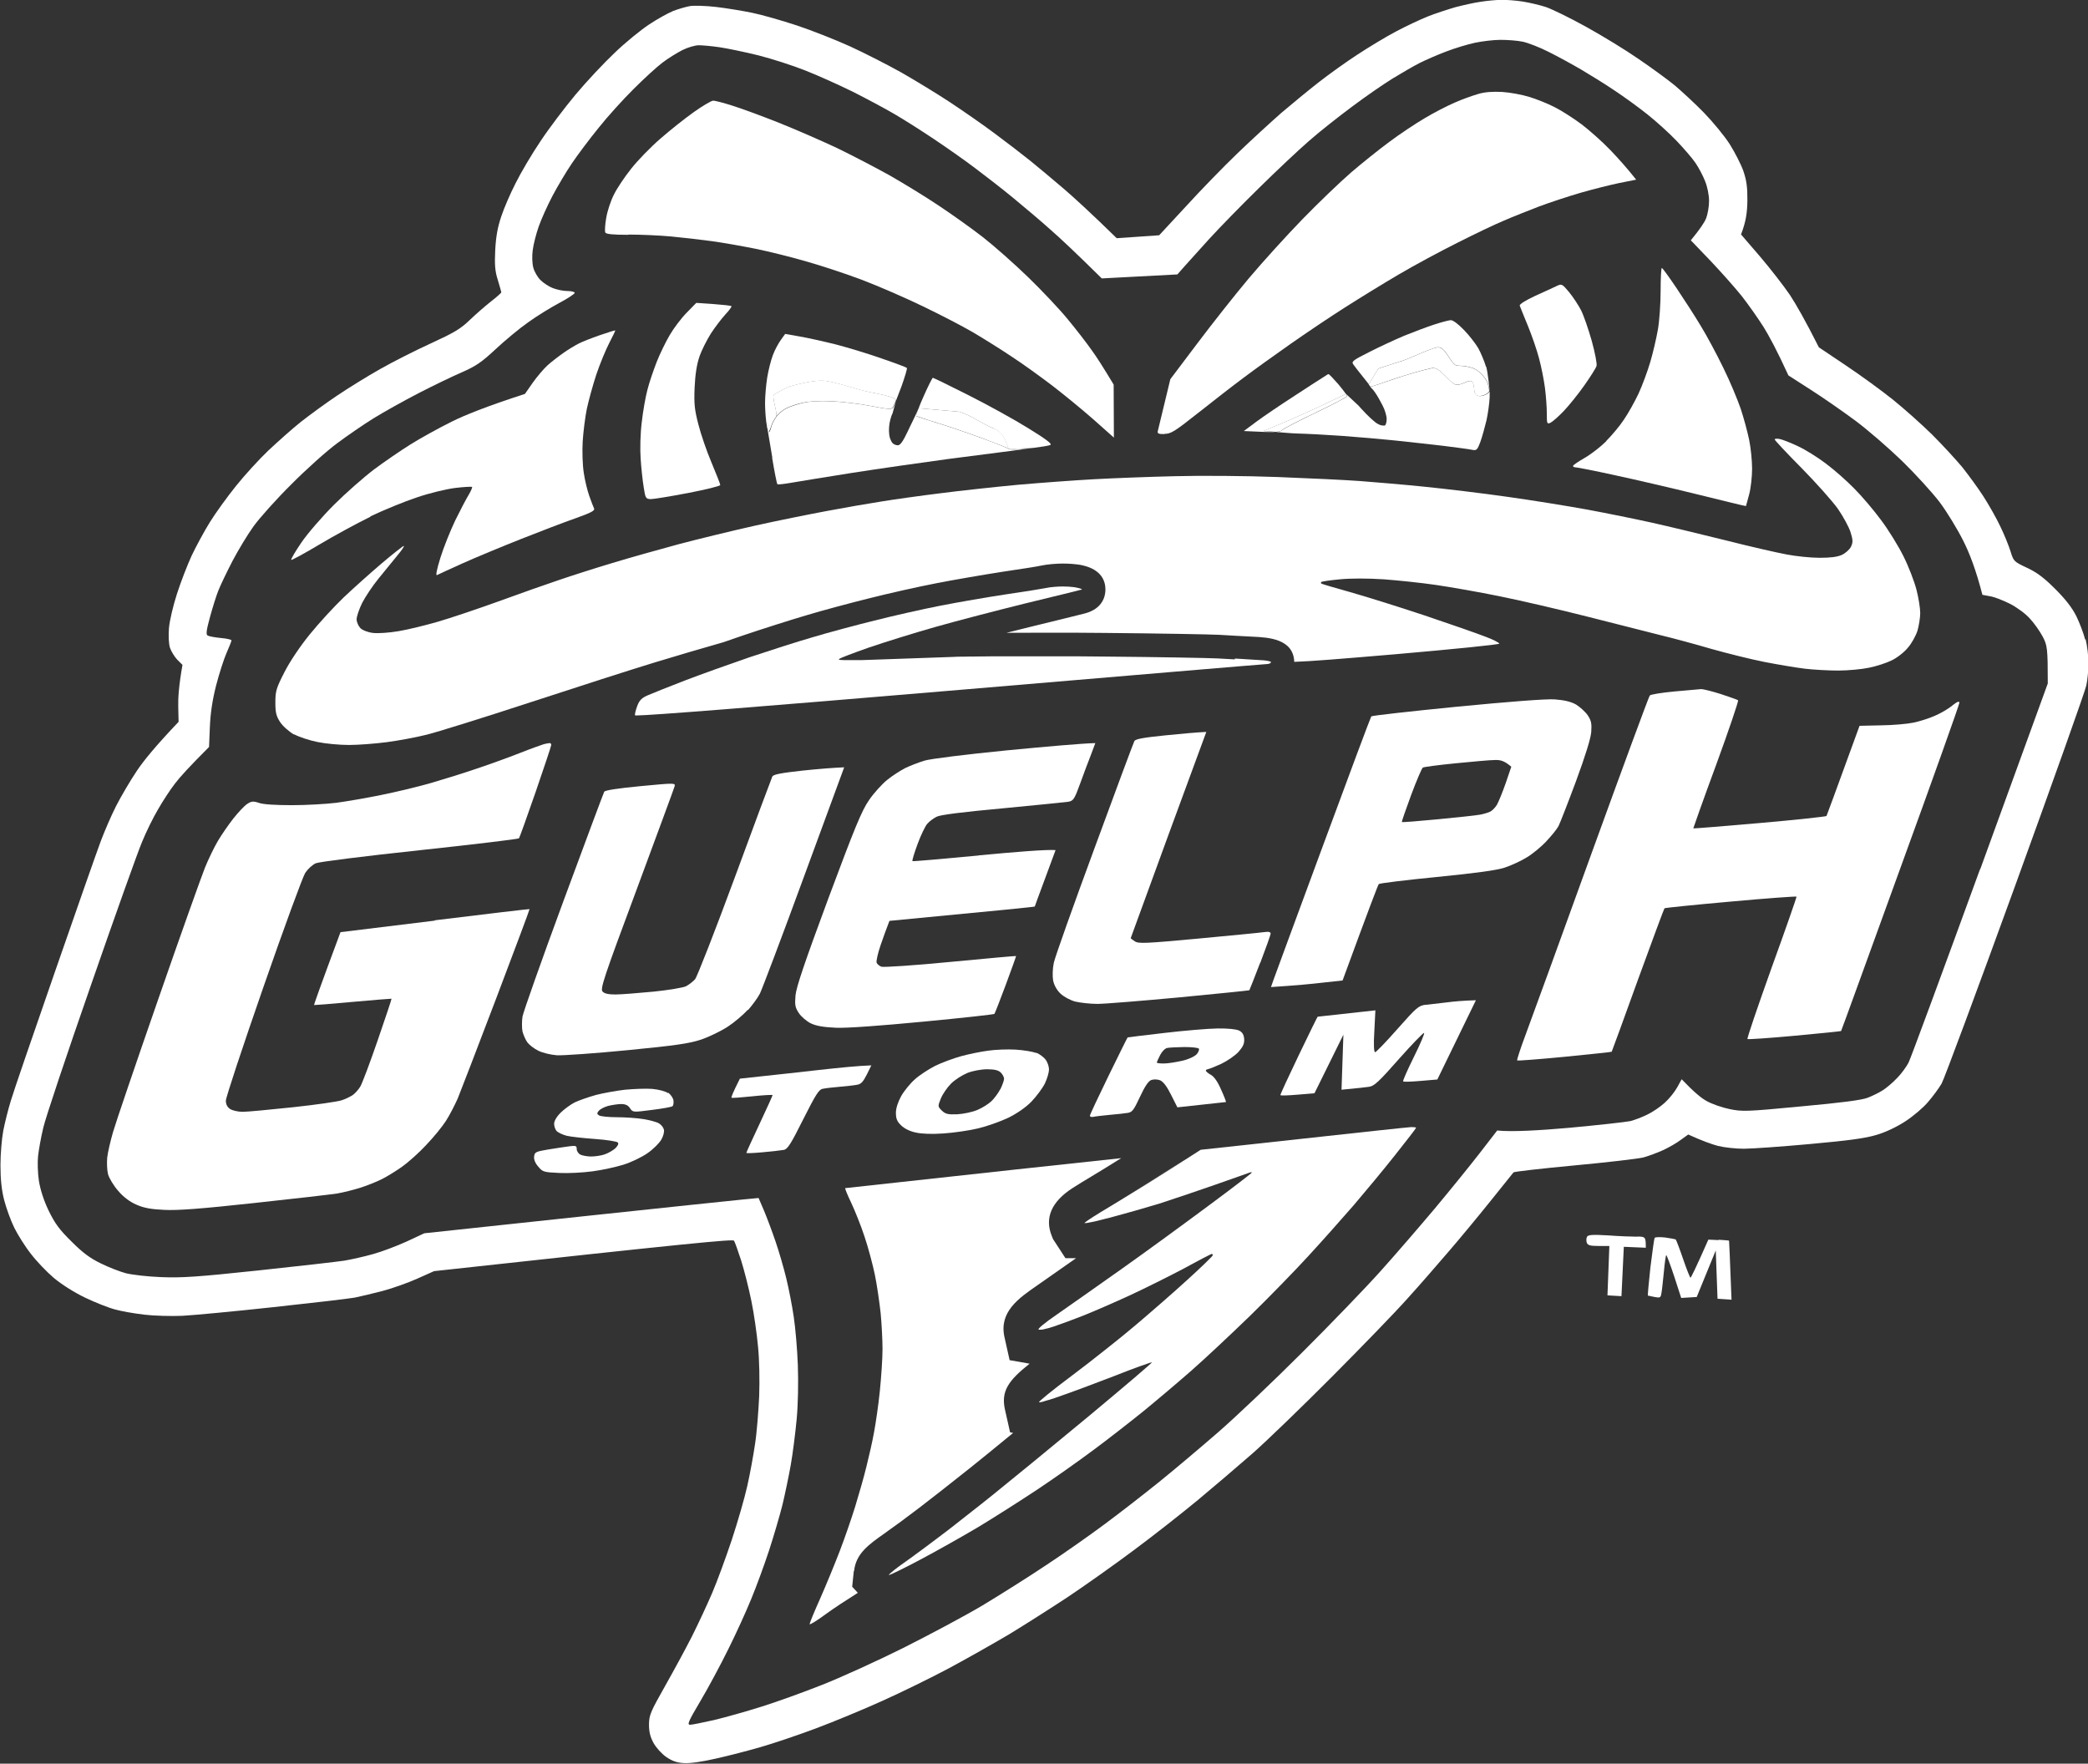 <?xml version="1.0" encoding="UTF-8"?>
<svg id="Layer_2" data-name="Layer 2" xmlns="http://www.w3.org/2000/svg" viewBox="0 0 177.59 150">
  <rect x="0" y="0" width="177.59" height="150" fill="#333333" stroke="none"/>
  <defs>
    <style>
      .cls-1 {
        fill: #fff;
        stroke-width: 0px;
      }
    </style>
  </defs>
  <path class="cls-1" d="M177.35,54.4c-.13-.52-.47-1.41-.74-1.97-.36-.72-.89-1.42-1.79-2.32-.96-.96-1.56-1.42-2.42-1.82-1.11-.52-1.14-.55-1.4-1.4-.15-.48-.54-1.45-.88-2.14-.33-.7-.98-1.84-1.43-2.54-.45-.7-1.26-1.8-1.78-2.46-.54-.65-1.69-1.9-2.56-2.77-.88-.87-2.39-2.21-3.34-2.98-.96-.77-2.77-2.09-4.03-2.93l-2.28-1.53c-1.18-2.34-1.94-3.65-2.46-4.45-.53-.78-1.68-2.26-2.56-3.29l-1.6-1.86c.43-1.12.52-1.86.54-2.86.01-1.16-.07-1.73-.34-2.53-.2-.57-.73-1.6-1.17-2.3-.45-.7-1.44-1.9-2.19-2.67-.75-.77-1.88-1.81-2.48-2.32-.61-.5-2.01-1.52-3.1-2.26-1.08-.75-3.08-1.97-4.44-2.72-1.35-.75-2.89-1.5-3.41-1.68-.52-.17-1.42-.38-1.99-.47-.57-.09-1.39-.15-1.82-.14-.43,0-1.23.08-1.74.16-.52.07-1.49.29-2.15.46-.65.19-1.73.54-2.38.8-.66.27-1.88.84-2.7,1.28-.82.43-2.29,1.32-3.25,1.95-.96.62-2.46,1.7-3.33,2.38-.87.68-2.29,1.85-3.16,2.59-.86.76-2.54,2.29-3.72,3.43-1.18,1.13-3.15,3.16-4.39,4.52l-2.27,2.45-3.61.25c-2.21-2.16-3.6-3.43-4.52-4.22-.92-.78-2.2-1.86-2.85-2.38-.66-.53-2.01-1.57-3.01-2.31-1-.75-2.72-1.94-3.81-2.66-1.09-.72-2.95-1.85-4.12-2.52-1.18-.66-3.14-1.66-4.36-2.22-1.23-.56-3.26-1.36-4.52-1.78-1.27-.42-2.98-.91-3.81-1.08-.83-.17-2.22-.4-3.09-.5-.87-.1-1.88-.13-2.22-.07-.34.06-.99.25-1.43.42-.43.18-1.36.69-2.06,1.16-.69.46-2.01,1.53-2.91,2.4-.91.86-2.4,2.45-3.32,3.55-.91,1.09-2.26,2.87-2.98,3.96-.73,1.08-1.68,2.69-2.11,3.56-.45.87-1,2.15-1.23,2.85-.31.92-.45,1.71-.51,2.86-.06,1.24-.02,1.78.22,2.53.16.52.29,1,.3,1.05,0,.05-.39.4-.87.77-.48.38-1.3,1.09-1.82,1.59-.8.77-1.34,1.08-3.34,2-1.31.6-3.23,1.57-4.28,2.17-1.05.59-2.7,1.61-3.65,2.25-.96.64-2.35,1.66-3.09,2.24-.74.59-1.97,1.69-2.76,2.43-.78.74-2.02,2.1-2.75,3.01-.74.92-1.74,2.3-2.23,3.09-.49.79-1.18,2.07-1.55,2.85-.36.78-.93,2.25-1.25,3.25-.33,1.02-.63,2.3-.68,2.92-.05.64-.02,1.35.09,1.67.1.3.38.75.61,1l.45.45c-.31,1.75-.38,2.84-.36,3.55l.03,1.29c-1.96,2.06-3,3.34-3.55,4.17-.56.83-1.35,2.18-1.77,3-.42.83-1,2.18-1.31,3.01-.31.83-2.06,5.81-3.89,11.09-1.83,5.27-3.52,10.18-3.74,10.93-.23.74-.52,1.9-.65,2.57-.13.68-.24,2-.24,2.93,0,1.18.09,2.09.31,2.96.18.7.57,1.77.87,2.38.3.6.93,1.61,1.41,2.21.46.61,1.34,1.53,1.94,2.04.67.56,1.72,1.23,2.68,1.69.88.42,2.02.87,2.54,1,.52.15,1.63.34,2.46.44.84.1,2.27.14,3.25.1.96-.05,4.46-.38,7.78-.74,3.31-.36,6.42-.72,6.9-.81.48-.1,1.55-.35,2.38-.57.83-.22,2.15-.69,2.93-1.04l1.43-.64c21.93-2.4,25.42-2.73,25.51-2.59.07.1.34.86.61,1.69.26.83.65,2.36.86,3.4.22,1.05.47,2.79.57,3.89.12,1.15.15,2.94.1,4.27-.06,1.26-.2,3.09-.35,4.04-.14.96-.43,2.56-.66,3.57-.22,1-.82,3.07-1.32,4.59-.51,1.52-1.25,3.55-1.67,4.52-.41.96-1.17,2.59-1.7,3.65-.53,1.05-1.57,2.96-2.31,4.27-1.23,2.18-1.35,2.45-1.36,3.25,0,.63.1,1.05.38,1.57.21.39.69.92,1.07,1.19.51.35.92.5,1.51.53.5.04,1.55-.11,2.72-.38,1.05-.23,2.77-.68,3.81-.98,1.05-.3,3.16-1.01,4.68-1.58,1.53-.57,4.11-1.64,5.72-2.37,1.62-.73,4.15-1.97,5.63-2.76,1.49-.8,3.77-2.09,5.09-2.87,1.3-.79,3.55-2.22,4.99-3.17,1.44-.96,3.98-2.76,5.64-4,1.66-1.23,4.11-3.16,5.44-4.26,1.32-1.1,3.4-2.87,4.61-3.93,1.2-1.05,4.25-4,6.78-6.54,2.53-2.54,5.43-5.53,6.44-6.67,1.02-1.12,2.57-2.91,3.47-3.96.9-1.04,2.5-2.97,3.55-4.28,1.05-1.3,1.95-2.43,2-2.49.05-.06,2.38-.33,5.17-.59,2.8-.26,5.44-.57,5.88-.68.43-.12,1.19-.4,1.67-.62.48-.22,1.16-.61,1.5-.87l.64-.46c1.23.56,2.01.83,2.53.97.52.13,1.51.24,2.19.24s3.21-.18,5.63-.4c3.32-.3,4.72-.49,5.67-.78.79-.23,1.72-.68,2.46-1.16.66-.43,1.52-1.16,1.92-1.64.4-.46.92-1.17,1.15-1.56.22-.39,3.04-7.98,6.27-16.87,3.23-8.9,5.95-16.54,6.04-17,.1-.46.18-1.31.18-1.9s-.11-1.5-.24-2.02ZM168.42,73.89c-3.18,8.72-5.91,16.13-6.09,16.48-.18.35-.61.95-.98,1.32-.36.38-.91.85-1.22,1.04-.31.2-.88.48-1.27.63-.49.2-2.27.43-5.68.74-4.7.45-5.01.45-6.11.22-.63-.13-1.5-.44-1.92-.68-.43-.23-1.07-.75-2.12-1.85l-.38.69c-.21.38-.68.97-1.06,1.31-.37.34-1.03.79-1.47,1-.44.22-1.1.47-1.46.56-.38.08-2.71.34-5.2.57-2.49.22-4.88.36-6.12.23l-1.5,1.94c-.83,1.07-2.54,3.18-3.82,4.71-1.28,1.52-3.34,3.91-4.59,5.3-1.24,1.39-4.27,4.53-6.73,6.98-2.45,2.45-5.65,5.48-7.09,6.73-1.45,1.26-3.7,3.16-5,4.21-1.3,1.05-3.4,2.68-4.67,3.62-1.26.94-3.51,2.52-5,3.5-1.48.99-3.91,2.52-5.39,3.41-1.48.88-4.52,2.5-6.75,3.62-2.23,1.11-5.33,2.52-6.91,3.14-1.57.62-3.89,1.46-5.15,1.85-1.27.4-3.08.91-4.01,1.13-.95.21-1.85.4-2.03.4-.28,0-.15-.29.88-2.03.66-1.11,1.72-3.09,2.36-4.39.65-1.3,1.53-3.23,1.96-4.29.43-1.04,1.11-2.89,1.51-4.11.4-1.22.91-2.97,1.14-3.88.22-.92.54-2.45.71-3.41.17-.96.39-2.71.5-3.88.12-1.28.15-3.12.1-4.59-.05-1.35-.21-3.21-.35-4.12-.13-.91-.42-2.38-.63-3.25-.21-.87-.62-2.29-.92-3.16-.3-.88-.74-2.05-.98-2.62-.24-.56-.45-1.04-.46-1.07,0-.02-6.41.64-28.43,3l-1.5.7c-.84.38-2.12.87-2.86,1.07-.74.21-1.85.46-2.45.56-.61.09-3.9.47-7.3.83-5.17.55-6.53.64-8.25.57-1.14-.04-2.5-.2-3.02-.33-.52-.14-1.48-.51-2.14-.84-.89-.43-1.52-.89-2.48-1.85-1.05-1.03-1.42-1.55-1.95-2.63-.42-.88-.7-1.75-.83-2.53-.1-.65-.13-1.62-.07-2.14.06-.52.25-1.59.44-2.38.17-.78,2-6.24,4.05-12.12,2.04-5.88,4-11.37,4.35-12.19.34-.84.95-2.08,1.36-2.77.4-.7,1.05-1.7,1.46-2.22.4-.53,1.22-1.43,2.88-3.09l.07-1.7c.05-1.18.21-2.26.53-3.53.26-1,.66-2.25.89-2.77.23-.52.42-1,.42-1.07,0-.06-.42-.16-.92-.2-.5-.05-1-.14-1.11-.21-.15-.08-.11-.44.19-1.53.21-.78.53-1.81.72-2.29.19-.48.74-1.62,1.21-2.53.48-.91,1.28-2.24,1.78-2.93.5-.7,1.94-2.31,3.21-3.57,1.26-1.27,3.01-2.84,3.89-3.49.87-.65,2.27-1.61,3.09-2.12.84-.52,2.54-1.47,3.81-2.13,1.26-.65,2.94-1.46,3.73-1.8,1.18-.52,1.66-.84,2.85-1.95.78-.73,2.03-1.77,2.77-2.29.75-.54,1.95-1.28,2.67-1.66.72-.38,1.3-.77,1.3-.85,0-.09-.28-.16-.64-.16s-.89-.12-1.23-.25c-.33-.13-.79-.43-1.04-.68-.24-.23-.52-.71-.61-1.05-.1-.37-.12-1-.05-1.5.06-.48.29-1.38.5-1.98.21-.61.74-1.79,1.17-2.61.44-.83,1.18-2.08,1.65-2.77.47-.7,1.48-2.05,2.26-3.01.76-.96,2.11-2.45,2.99-3.32.87-.87,1.98-1.89,2.46-2.25.47-.36,1.25-.84,1.7-1.07.46-.23,1.09-.41,1.39-.41s1.11.07,1.78.17c.68.1,2.16.41,3.3.69,1.13.29,2.92.86,3.97,1.28,1.05.41,2.87,1.23,4.05,1.81,1.17.59,2.78,1.45,3.56,1.91.79.46,2.29,1.41,3.33,2.11,1.05.7,2.62,1.8,3.49,2.46.87.65,2.34,1.79,3.25,2.54.91.75,2.35,1.96,3.17,2.7.84.73,2.15,1.96,4.38,4.16l6.43-.34.59-.67c.33-.36,1.28-1.42,2.11-2.34.84-.92,2.73-2.86,4.21-4.31,1.47-1.45,3.39-3.26,4.27-4.02.87-.77,2.52-2.07,3.65-2.91,1.14-.86,2.71-1.94,3.49-2.42.79-.48,1.82-1.08,2.3-1.32.48-.24,1.48-.68,2.22-.96.75-.29,1.85-.62,2.46-.75.61-.13,1.59-.25,2.18-.25.59,0,1.45.06,1.91.16.45.1,1.44.48,2.18.86.75.37,1.99,1.05,2.78,1.51.78.46,2.07,1.26,2.85,1.79.79.52,2.04,1.43,2.78,2.02.74.59,1.85,1.59,2.47,2.24.61.64,1.34,1.48,1.61,1.88.27.39.64,1.09.82,1.55.2.49.34,1.18.34,1.7,0,.48-.12,1.14-.25,1.47-.13.33-.49.88-1.3,1.87l1.67,1.74c.91.96,2.11,2.31,2.66,3,.55.7,1.38,1.88,1.85,2.62.46.74,1.13,1.97,2.12,4.13l1.9,1.22c1.05.67,2.76,1.86,3.81,2.64,1.05.78,2.82,2.32,3.95,3.41,1.12,1.09,2.55,2.66,3.18,3.48.63.83,1.54,2.33,2.04,3.33.51,1.01,1.07,2.44,1.62,4.58l.64.12c.35.05,1.09.34,1.66.62.58.29,1.34.84,1.71,1.25.38.4.87,1.1,1.11,1.55.4.75.44,1,.44,4l-5.76,15.84Z"/>
  <path class="cls-1" d="M53.44,19.95c1.03,0,2.65.07,3.62.16.96.09,2.53.27,3.48.4.96.13,2.64.43,3.73.65,1.09.22,3.06.71,4.36,1.09,1.3.37,3.45,1.08,4.76,1.58,1.31.5,3.59,1.49,5.08,2.21,1.48.71,3.41,1.71,4.28,2.22.88.52,2.34,1.43,3.25,2.04.93.6,2.49,1.73,3.49,2.49,1,.77,2.59,2.07,3.54,2.91l1.71,1.52-.02-4.51c-.89-1.48-1.46-2.37-1.87-2.93-.39-.56-1.3-1.74-2.02-2.61-.71-.87-2.26-2.51-3.43-3.64-1.17-1.13-2.88-2.64-3.79-3.35-.91-.71-2.59-1.91-3.72-2.66-1.14-.77-3.03-1.92-4.2-2.59-1.18-.66-3.22-1.72-4.52-2.35-1.32-.62-3.57-1.6-5-2.17-1.44-.57-3.21-1.22-3.93-1.44-.72-.23-1.43-.41-1.58-.41s-.9.44-1.66.98c-.76.54-2.03,1.55-2.84,2.26-.81.7-1.92,1.84-2.47,2.54-.56.7-1.23,1.7-1.48,2.22-.27.53-.56,1.41-.65,1.98-.1.56-.13,1.11-.08,1.23.06.14.62.2,1.95.2Z"/>
  <path class="cls-1" d="M99.03,36.9c.57,0,.86-.19,2.9-1.8,1.24-.98,2.97-2.33,3.85-2.98.87-.66,2.66-1.94,3.97-2.86,1.3-.91,3.39-2.32,4.64-3.11,1.25-.8,3.32-2.07,4.6-2.82,1.29-.76,3.52-1.96,4.96-2.68,1.44-.73,3.22-1.58,3.97-1.89.73-.32,2.1-.86,3.01-1.21.91-.34,2.49-.86,3.49-1.15,1-.29,2.48-.66,3.28-.83l1.46-.29c-.77-.98-1.54-1.83-2.2-2.52-.66-.69-1.77-1.68-2.46-2.2-.7-.52-1.73-1.18-2.3-1.46-.57-.29-1.53-.68-2.14-.86-.61-.19-1.64-.38-2.3-.42-.8-.04-1.48,0-2.06.18-.48.14-1.38.46-1.98.73-.61.26-1.76.85-2.54,1.32-.79.46-2.15,1.37-3.02,2.02-.88.65-2.34,1.82-3.26,2.61-.91.79-2.77,2.57-4.12,3.96-1.35,1.39-3.41,3.66-4.58,5.05-1.17,1.39-3.14,3.89-4.39,5.55l-2.27,3.01c-.77,3.19-1.02,4.24-1.06,4.39-.06.23.03.28.56.28Z"/>
  <path class="cls-1" d="M136.61,37.53c-.48.48-1.31,1.12-1.84,1.42-.54.31-.98.61-.98.68s.1.12.23.12,1.62.29,3.3.66c1.68.36,4.87,1.1,7.1,1.65,2.22.55,4.06,1,4.08.98,0-.02.13-.46.27-.99.14-.52.25-1.5.25-2.18s-.11-1.79-.25-2.46c-.14-.68-.46-1.87-.72-2.65-.27-.78-.92-2.36-1.48-3.48-.55-1.14-1.41-2.74-1.92-3.57-.5-.84-1.43-2.27-2.06-3.21-.63-.94-1.19-1.71-1.25-1.71-.05,0-.1.87-.1,1.94s-.1,2.55-.23,3.29c-.13.75-.42,1.99-.65,2.77-.23.78-.68,2-1,2.69-.33.7-.89,1.7-1.25,2.22-.34.52-1.03,1.34-1.51,1.82Z"/>
  <path class="cls-1" d="M59.49,30.32c.18-.52.62-1.39.97-1.95.35-.54.91-1.27,1.23-1.62.33-.35.56-.67.52-.71-.04-.05-.74-.12-1.53-.18l-1.46-.1-.83.85c-.46.47-1.1,1.32-1.43,1.89-.33.56-.84,1.6-1.11,2.29-.27.7-.64,1.77-.79,2.38-.16.6-.38,1.85-.48,2.77-.12.96-.15,2.26-.09,3.09.05.78.17,1.88.26,2.42.14.93.18.98.6,1,.24,0,1.66-.23,3.17-.52,1.5-.29,2.74-.59,2.74-.68s-.34-.94-.74-1.9c-.41-.96-.91-2.42-1.12-3.25-.33-1.27-.38-1.76-.32-3.16.05-1.11.19-1.98.41-2.61Z"/>
  <path class="cls-1" d="M135.79,31.12c.05-.18-.13-1.12-.4-2.1-.28-.99-.68-2.16-.91-2.62-.23-.45-.7-1.16-1.03-1.56-.58-.69-.62-.72-1.04-.52-.25.12-1.07.5-1.83.84-.85.4-1.37.72-1.32.84.03.11.35.87.69,1.71.34.83.77,2.07.95,2.77.19.7.41,1.81.5,2.49.09.68.16,1.66.16,2.18,0,.9.02.94.32.8.18-.09.68-.53,1.12-.99.43-.45,1.23-1.44,1.75-2.18.52-.74,1-1.49,1.04-1.66Z"/>
  <path class="cls-1" d="M126.39,31.2c-.14-.48-.44-1.19-.66-1.59-.23-.39-.77-1.09-1.22-1.55-.47-.49-.93-.84-1.12-.83-.18.01-.82.18-1.43.38-.61.2-1.75.63-2.54.95-.78.33-2.12.95-2.96,1.38-1.39.7-1.53.81-1.36,1.05.11.16.48.64.83,1.07.2.25.37.47.49.62,0,0,0,0,0,0l.81-1.33c.24-.1,1.4-.45,2.14-.7.74-.26,2.12-.95,2.86-1.11.75-.16,1.16,1.54,1.73,1.55.69.02,1.22.13,1.58.34.29.17.68.56.86.87.17.29.25.57.28.96,0,0,.01-.02.01-.03,0-.17-.15-1.56-.28-2.04Z"/>
  <path class="cls-1" d="M31.5,43.92c1.13-.54,2.91-1.27,3.97-1.62,1.05-.36,2.51-.71,3.25-.8.73-.09,1.39-.12,1.43-.09.04.04-.09.34-.29.68-.2.32-.71,1.3-1.14,2.17-.42.88-.99,2.3-1.26,3.17-.31,1-.42,1.55-.29,1.48.11-.06,1.09-.51,2.18-1,1.09-.49,3.31-1.41,4.92-2.05,1.62-.64,3.7-1.44,4.65-1.77,1.35-.48,1.69-.66,1.61-.84-.06-.13-.25-.61-.41-1.07-.16-.45-.38-1.34-.47-1.98-.1-.63-.14-1.81-.09-2.65.05-.82.21-2.08.35-2.77.15-.7.51-2.02.81-2.93.31-.92.81-2.12,1.11-2.7.3-.57.52-1.04.5-1.05-.04-.01-.62.17-1.32.41-.69.24-1.51.56-1.81.72-.31.16-.88.5-1.27.78-.39.27-1,.74-1.34,1.04-.34.31-.91.98-1.28,1.5l-.66.95c-3.3,1.07-5.15,1.82-6.25,2.37-1.09.54-2.66,1.41-3.49,1.93-.83.52-2.22,1.47-3.09,2.12-.87.66-2.41,2.01-3.41,3.01-1,1-2.26,2.45-2.78,3.22-.52.76-.91,1.43-.86,1.47.03.04,1.11-.54,2.38-1.3,1.27-.76,3.23-1.82,4.37-2.38Z"/>
  <path class="cls-1" d="M65.57,36.31c.06-.24.26-.63.44-.87.18-.24-.43-1.76-.15-1.9.28-.15,1.04-.61,1.48-.72.45-.11,1.73-.47,2.64-.44.88.03,2.81.73,3.84.94,1.73.34,2.44.51,2.37.8.13-.33.3-.77.47-1.22.3-.84.52-1.56.47-1.61-.04-.05-1-.41-2.14-.8-1.13-.4-2.88-.93-3.88-1.19-1-.25-2.39-.56-3.08-.68l-1.25-.22-.36.5c-.2.28-.52.85-.68,1.29-.17.44-.39,1.31-.49,1.94-.1.63-.18,1.6-.18,2.14,0,.48.04,1.15.1,1.58.05.02.34.72.4.48Z"/>
  <path class="cls-1" d="M125.49,33.52c-.18-.29-.05-.94-.33-1.09-.28-.14-.75.31-1.27.3-.52-.02-1.38-1.55-2.08-1.42-.69.14-2.16.55-3.25.93-1.09.38-1.98.67-1.99.66,0,0-.06-.08-.15-.2.07.1.14.21.22.31.09.07.21.21.32.38.17.24.45.73.64,1.11.19.36.34.88.34,1.14s-.07.51-.16.55c-.03.01-.09.01-.15,0-.11,0-.24-.03-.37-.1-.01,0-.04-.03-.05-.03,0,0-.02,0-.03-.01-.24-.12-.86-.69-1.39-1.28-.09-.1-.16-.18-.24-.27l-1.06-.99h0c.06.09.11.17.1.19,0,.06-1.19.69-2.66,1.39-1.46.7-2.75,1.37-2.89,1.5-.09.08-.21.13-.54.15.63.05,1.41.12,1.85.13.81.02,2.51.11,3.77.2,1.27.09,3.34.27,4.6.4,1.27.13,3.16.35,4.21.47,1.05.13,2.09.27,2.3.32.35.07.43,0,.68-.68.15-.42.38-1.25.52-1.83.13-.59.25-1.48.27-1.98,0-.19,0-.35,0-.5-.06.26-.94.64-1.18.25Z"/>
  <path class="cls-1" d="M125.53,31.44c-.37-.21-.89-.32-1.58-.34-.57-.02-.98-1.71-1.73-1.55-.74.16-2.12.85-2.86,1.11-.75.25-1.9.6-2.14.7l-.81,1.33s0,0,0,0c.09.11.15.2.15.2,0,.02.9-.27,1.99-.66,1.09-.37,2.56-.79,3.25-.93.7-.13,1.56,1.4,2.08,1.42.52.02.99-.44,1.27-.3.28.15.16.8.33,1.09.24.39,1.12.01,1.18-.25-.03-.38-.11-.67-.28-.96-.18-.31-.57-.7-.86-.87Z"/>
  <path class="cls-1" d="M114.47,33.5c-.13-.19-.36-.48-.64-.82-.42-.48-.79-.87-.84-.86-.04,0-.22.11-.39.23-.18.11-1.29.82-2.46,1.59-1.18.76-2.64,1.75-3.25,2.2l-1.1.82c1.52.08,2.28.1,2.7.08-.53-.05-.97-.08-1-.08-.11,0,2.37-.9,6.98-3.15Z"/>
  <path class="cls-1" d="M84.5,36.44c1,.36,1.19,1.65,1.28,1.72.1.09,2.46-.13,2.14-.07.71-.09,1.32-.19,1.42-.25.17-.08-.4-.51-1.9-1.43-1.17-.73-3.46-1.99-5.07-2.8-1.62-.82-2.98-1.48-3.03-1.48-.04,0-.41.72-.79,1.59-.17.37-.31.72-.42,1l3.46.3c1.15.36,1.91,1.03,2.92,1.41Z"/>
  <path class="cls-1" d="M111.92,35.08c1.47-.7,2.66-1.32,2.66-1.39,0-.02-.04-.1-.1-.19-4.61,2.25-7.1,3.15-6.98,3.15.03,0,.47.04,1,.08.33-.02.46-.07.54-.15.13-.13,1.43-.81,2.89-1.5Z"/>
  <path class="cls-1" d="M65.67,38.92c.2,1.2.4,2.22.45,2.26.04.05.59-.02,1.23-.13.62-.11,2.92-.48,5.11-.83,2.18-.34,5.86-.87,8.17-1.18,2.32-.3,7-.9,7.3-.95,0,0,0,0,0,0-.13.02-.26.03-.4.05-.97.12-1.64.12-1.74.04-.09-.08-1.13-.5-2.3-.92-1.18-.44-2.9-1.02-3.82-1.3-.91-.28-1.7-.54-1.74-.57-.03-.02.05-.27.2-.64h0c-.29.62-.53,1.13-.74,1.55l-.2.42c-.36.77-.62,1.15-.81,1.15-.16.01-.38-.08-.48-.2-.05-.05-.1-.15-.15-.27,0,0,0,0,0-.01-.06-.11-.1-.26-.12-.43,0-.01,0-.03,0-.04-.05-.31-.01-.87.1-1.25.07-.25.12-.4.18-.5.13-.49.27-.96.3-1.05,0,0,0,0,0,0-.11.28-.2.48-.24.53-.14.18-.42.17-1.91-.12-.96-.19-2.46-.36-3.33-.4-.99-.05-1.91,0-2.46.14-.48.11-1.1.32-1.39.47-.29.14-.67.46-.84.7-.18.24-.38.63-.44.87-.06.24-.14.44-.19.44-.04,0-.13-.34-.2-.76,0-.04-.01-.11-.02-.16,0,0,0,0,0,0-.04,0,.31,1.9.5,3.1Z"/>
  <path class="cls-1" d="M65.38,36.74s.12-.2.19-.44c-.06.24-.35-.46-.4-.48,0,.05.01.12.02.16.06.42.15.76.2.76Z"/>
  <path class="cls-1" d="M73.82,33.31c-1.03-.22-2.96-.91-3.84-.94-.91-.03-2.19.33-2.64.44-.44.11-1.2.57-1.48.72-.29.14.32,1.66.15,1.9.18-.24.56-.56.84-.7.28-.15.91-.37,1.39-.47.55-.13,1.47-.19,2.46-.14.87.04,2.37.21,3.33.4,1.48.29,1.77.3,1.91.12.04-.05.13-.25.24-.53.08-.28-.64-.46-2.37-.8Z"/>
  <path class="cls-1" d="M77.93,35.38s.82.29,1.74.57c.92.28,2.63.86,3.82,1.3,1.17.43,2.21.84,2.3.92.1.09.77.08,1.74-.04.13-.02.27-.03.4-.05.32-.05-2.04.16-2.14.07-.09-.07-.27-1.36-1.28-1.72-1-.38-1.77-1.05-2.92-1.41l-3.46-.3c-.15.37-.23.63-.2.64Z"/>
  <path class="cls-1" d="M25.01,62.45c.43.23,1.33.53,2.01.66.67.14,1.88.25,2.66.25s2.23-.11,3.22-.24c.98-.13,2.5-.41,3.37-.63.87-.21,4.84-1.45,8.81-2.75,3.97-1.3,8.76-2.84,10.64-3.41,1.64-.5,4.08-1.22,5.81-1.71.56-.2,1.1-.38,1.56-.54,1.71-.58,4.17-1.36,5.46-1.74,1.42-.43,3.83-1.07,5.32-1.44,1.61-.41,4.18-.99,5.74-1.29,1.52-.3,4.05-.73,5.65-.98,1.63-.24,3.03-.46,3.26-.52.55-.12,1.36-.18,1.87-.18.39,0,1.19.03,1.72.16,1.57.37,1.91,1.32,1.91,2.05,0,.48-.17,1.63-1.78,2.04-.49.13-3.07.76-4.63,1.14-.61.15-1.3.32-2,.5,1.09,0,2.29-.01,3.56-.01,1.59,0,3.22,0,4.73.02,4.63.04,9.02.12,9.79.16.69.04,1.98.12,2.87.16,1.3.06,3.45.17,3.52,2.14,1.47-.05,3.68-.23,8.63-.65,4.84-.42,8.8-.82,8.81-.9,0-.07-.52-.35-1.18-.59-.66-.26-2.98-1.07-5.15-1.8-2.19-.73-5.04-1.62-6.35-1.99-1.32-.37-2.42-.69-2.46-.73-.04-.03-.04-.09,0-.13.04-.05.75-.15,1.58-.23.94-.09,2.35-.09,3.74,0,1.21.09,3.21.3,4.44.48,1.22.18,3.65.6,5.4.96,1.75.35,5.14,1.14,7.54,1.75,2.4.61,5.19,1.32,6.19,1.57,1,.24,2.93.76,4.29,1.16,1.35.38,3.39.89,4.52,1.11,1.13.22,2.67.48,3.41.57.74.09,2.03.16,2.85.16s2.01-.11,2.62-.24c.61-.12,1.47-.4,1.9-.61.44-.2,1.07-.68,1.39-1.07.34-.38.7-1.04.84-1.48.12-.43.23-1.11.23-1.5s-.14-1.28-.32-1.98c-.18-.69-.67-1.98-1.11-2.85-.43-.87-1.29-2.26-1.91-3.08-.62-.84-1.64-2.04-2.27-2.67-.62-.64-1.71-1.6-2.41-2.12-.69-.53-1.77-1.2-2.38-1.48-.61-.29-1.3-.56-1.54-.61-.24-.05-.44-.03-.44.03,0,.07,1.02,1.16,2.27,2.42,1.25,1.27,2.65,2.84,3.11,3.49.45.65.93,1.54,1.07,1.97.21.68.22.86.04,1.25-.12.24-.47.55-.77.69-.38.18-.99.25-1.9.25-.75,0-2-.13-2.78-.28-.78-.14-3.14-.68-5.23-1.21-2.1-.52-4.91-1.2-6.27-1.5-1.35-.3-3.81-.8-5.48-1.11-1.65-.3-4.73-.8-6.82-1.09-2.1-.3-5.28-.68-7.07-.86-1.78-.18-4.26-.39-5.47-.48-1.23-.09-4.36-.24-6.99-.34-2.62-.1-6.55-.13-8.73-.07-2.19.05-5.29.17-6.91.26-1.62.09-4.5.3-6.43.47-1.92.18-4.89.5-6.59.72-1.7.21-3.99.53-5.08.71-1.09.17-3.16.53-4.59.8-1.44.27-4.2.82-6.12,1.25-1.92.43-4.84,1.14-6.5,1.58-1.67.45-4.2,1.16-5.64,1.6-1.44.43-3.47,1.08-4.52,1.44-1.05.35-3.37,1.17-5.15,1.82-1.8.65-4.12,1.43-5.16,1.73-1.04.3-2.54.67-3.33.8-.82.14-1.74.2-2.18.15-.43-.05-.89-.23-1.07-.41-.17-.18-.32-.52-.32-.75s.21-.86.47-1.39c.27-.52.89-1.46,1.4-2.08.51-.62,1.22-1.49,1.59-1.95.38-.45.62-.81.55-.82-.06,0-.9.66-1.86,1.47-.96.82-2.42,2.12-3.24,2.9-.82.78-2.12,2.2-2.9,3.16-.83,1.02-1.72,2.35-2.16,3.23-.68,1.33-.76,1.59-.76,2.54,0,.88.07,1.17.41,1.69.23.35.76.81,1.19,1.06Z"/>
  <path class="cls-1" d="M105.02,56.08c-.56-.03-1.09-.06-1.46-.08-.7-.04-5.05-.12-9.69-.16-.73,0-1.48-.01-2.25-.02-.05,0-.1,0-.14,0-.76,0-1.52,0-2.28,0-.07,0-.13,0-.2,0-.3,0-.59,0-.89,0-.11,0-.22,0-.33,0-.31,0-.61,0-.91,0-.06,0-.12,0-.17,0-.35,0-.69,0-1.03,0-.09,0-.18,0-.27,0-.25,0-.49,0-.73,0-.1,0-.19,0-.28,0-.27,0-.54,0-.79.01-.04,0-.09,0-.13,0-.28,0-.55,0-.81.01-.08,0-.15,0-.22,0-.18,0-.36,0-.53.01-.07,0-.14,0-.21,0-.22,0-.43.01-.61.02-2.4.08-5.62.2-7.14.25-.21,0-.41.01-.6.02-.06,0-.11,0-.16,0-.12,0-.24,0-.35,0-.06,0-.12,0-.17,0-.1,0-.2,0-.29,0-.04,0-.09,0-.12,0-.02,0-.04,0-.06,0-.04,0-.06,0-.1,0-.09,0-.18,0-.25,0-.04,0-.08,0-.12,0-.06,0-.12,0-.16-.01-.03,0-.06,0-.08,0-.04,0-.07-.01-.09-.02-.01,0-.03,0-.03-.01-.02-.01-.03-.02-.02-.04.08-.09,1.23-.52,2.53-.98,1.32-.45,3.88-1.25,5.72-1.77,1.83-.52,5.23-1.4,7.53-1.97.29-.07.58-.14.86-.21,1.95-.47,3.56-.87,3.75-.92.1-.02.17-.04.22-.06.11-.05,0-.08-.38-.17-.05-.01-.13-.02-.21-.04-.28-.04-.66-.06-.97-.06-.44,0-1.08.05-1.43.13-.35.07-1.88.32-3.41.54-1.53.23-4.02.66-5.56.96-1.53.3-4.06.87-5.63,1.27-1.58.39-3.93,1.02-5.23,1.41-1.32.38-3.74,1.16-5.39,1.71-1.66.57-4.12,1.45-5.48,1.97-1.35.52-2.77,1.09-3.14,1.25-.54.23-.74.42-.93.92-.13.35-.22.71-.19.8,0,0,.04.01.12.01,1.13,0,10.12-.71,26.59-2.1,14.66-1.24,26.83-2.27,27.02-2.27.2,0,.36-.08.36-.17,0-.05-.24-.11-.61-.15-.01,0-.02,0-.03,0-.77-.05-1.66-.11-2.42-.15Z"/>
  <path class="cls-1" d="M89.16,55.81c-.05,0-.11,0-.16,0,.07,0,.13,0,.2,0-.01,0-.02,0-.04,0Z"/>
  <path class="cls-1" d="M105.02,56.08c.76.05,1.65.1,2.42.15.01,0,.02,0,.03,0-.28-.03-.62-.06-1.01-.08-.42-.02-.94-.05-1.44-.08Z"/>
  <path class="cls-1" d="M91.48,55.82s.1,0,.14,0c-.05,0-.1,0-.14,0Z"/>
  <path class="cls-1" d="M87.78,55.81c.11,0,.22,0,.33,0-.11,0-.22,0-.33,0Z"/>
  <path class="cls-1" d="M72.37,56.19s-.09,0-.12,0c.04,0,.08,0,.12,0Z"/>
  <path class="cls-1" d="M86.7,55.82c.06,0,.12,0,.17,0-.06,0-.12,0-.17,0Z"/>
  <path class="cls-1" d="M71.36,56.14s-.03-.02-.02-.04c-.02.02,0,.03.02.04Z"/>
  <path class="cls-1" d="M71.56,56.18s.1,0,.16.01c-.06,0-.12,0-.16-.01Z"/>
  <path class="cls-1" d="M73.19,56.18c.05,0,.11,0,.16,0-.06,0-.11,0-.16,0Z"/>
  <path class="cls-1" d="M71.84,56.19c.07,0,.16,0,.25,0-.09,0-.18,0-.25,0Z"/>
  <path class="cls-1" d="M72.66,56.19c.06,0,.11,0,.17,0-.06,0-.12,0-.17,0Z"/>
  <path class="cls-1" d="M71.39,56.15s.05.01.09.02c-.04,0-.07-.01-.09-.02Z"/>
  <path class="cls-1" d="M82.44,55.87c.07,0,.15,0,.22,0-.08,0-.15,0-.22,0Z"/>
  <path class="cls-1" d="M84.39,55.84c.09,0,.19,0,.28,0-.1,0-.19,0-.28,0Z"/>
  <path class="cls-1" d="M83.47,55.85s.08,0,.13,0c-.04,0-.09,0-.13,0Z"/>
  <path class="cls-1" d="M81.71,55.88c.07,0,.14,0,.21,0-.07,0-.14,0-.21,0Z"/>
  <path class="cls-1" d="M85.4,55.83c.09,0,.18,0,.27,0-.09,0-.18,0-.27,0Z"/>
  <path class="cls-1" d="M91.94,50.19c.15-.05.07-.07-.3-.15-.07-.02-.18-.03-.29-.05.09.01.17.03.21.04.38.09.49.12.38.17Z"/>
  <path class="cls-1" d="M107.19,81.89c.48-1.26.88-2.38.88-2.49,0-.14-.17-.18-.59-.12-.33.05-2.84.29-5.6.55-4.45.41-5.04.44-5.36.23-.2-.13-.35-.25-.35-.27,0-.02,1.45-3.97,3.21-8.79l3.22-8.75c-.75.03-2.09.15-3.47.29-1.88.19-2.55.31-2.65.49-.07.13-1.6,4.23-3.39,9.11-1.8,4.88-3.36,9.26-3.46,9.74-.11.51-.12,1.14-.06,1.51.08.39.31.81.62,1.11.28.27.82.56,1.25.68.42.1,1.27.2,1.9.2s3.8-.26,7.03-.56c3.23-.31,5.88-.58,5.89-.6.02-.02.43-1.07.92-2.34Z"/>
  <path class="cls-1" d="M36.98,78.3l-8.02.98c-1.78,4.78-2.27,6.19-2.25,6.2.02.01,1.5-.1,3.29-.27,1.79-.16,3.27-.28,3.3-.27.02.02-.51,1.61-1.17,3.52-.66,1.92-1.33,3.7-1.49,3.96-.16.26-.45.59-.66.73-.21.13-.62.34-.93.43-.31.11-2.17.38-4.13.59-1.97.21-3.89.39-4.28.39s-.87-.11-1.07-.24c-.24-.16-.36-.4-.36-.71,0-.27,1.43-4.59,3.18-9.62,1.75-5.04,3.36-9.42,3.57-9.75.22-.33.61-.69.9-.82.29-.12,4.07-.6,8.85-1.11,4.58-.49,8.38-.95,8.43-1.01.05-.06.68-1.82,1.41-3.92.72-2.09,1.32-3.89,1.33-4,.02-.11-.05-.19-.14-.18-.09,0-.3.05-.48.09-.17.05-1.1.38-2.06.76-.96.38-2.6.97-3.65,1.32-1.04.36-2.79.9-3.88,1.22-1.09.31-3.02.78-4.28,1.03-1.27.26-2.98.55-3.81.66-.83.1-2.51.2-3.72.2-1.36,0-2.46-.06-2.82-.19-.51-.17-.66-.15-1.02.09-.23.15-.75.7-1.17,1.23-.41.52-1,1.38-1.31,1.9-.31.52-.81,1.55-1.11,2.29-.3.75-2.1,5.79-3.98,11.21-1.89,5.43-3.61,10.49-3.83,11.25-.22.76-.45,1.74-.5,2.18-.04.43-.02,1.08.07,1.43.1.35.48.98.87,1.42.44.52.99.93,1.55,1.17.63.28,1.25.39,2.36.44,1.11.06,3.12-.09,7.62-.58,3.37-.36,6.54-.73,7.07-.81.52-.09,1.41-.31,1.98-.49.57-.18,1.39-.51,1.83-.73.43-.21,1.22-.7,1.74-1.07.52-.37,1.45-1.2,2.05-1.85.61-.64,1.36-1.55,1.67-2.04.31-.48.75-1.34,1-1.9.23-.57,1.72-4.42,3.29-8.56,1.57-4.14,2.84-7.53,2.82-7.55-.03-.02-3.64.41-8.05.95Z"/>
  <path class="cls-1" d="M166.04,60.02c-.33.26-.98.65-1.46.85-.48.22-1.31.48-1.83.59-.52.11-1.77.22-2.77.23l-1.82.04c-2.14,5.87-2.78,7.62-2.81,7.67-.03.05-2.59.33-5.69.6-3.1.27-5.64.48-5.64.45,0-.03.86-2.47,1.95-5.42,1.08-2.95,1.91-5.41,1.86-5.47-.05-.05-.72-.28-1.47-.53-.75-.24-1.52-.43-1.69-.42-.18.02-1.19.11-2.26.2-1.06.1-2,.25-2.09.34-.08.09-2.3,6.11-4.94,13.39-2.63,7.27-5.15,14.2-5.6,15.4-.45,1.2-.78,2.21-.74,2.25.04.04,1.87-.1,4.04-.31,2.19-.22,3.98-.4,4-.43.02-.02,1.02-2.76,2.22-6.09,1.21-3.32,2.23-6.07,2.27-6.11.04-.04,2.59-.3,5.63-.57,3.06-.28,5.58-.46,5.6-.42.02.04-.93,2.77-2.12,6.05-1.18,3.3-2.11,6.02-2.05,6.06.06.04,1.87-.08,4.02-.28,2.16-.2,3.93-.38,3.94-.4.02,0,2.28-6.25,5.04-13.85,2.77-7.6,5.02-13.93,5.02-14.06,0-.18-.17-.11-.6.22Z"/>
  <path class="cls-1" d="M83.24,72.76c-3.06.29-5.59.51-5.63.48-.05-.04.15-.68.43-1.45.28-.76.66-1.55.84-1.74.17-.2.53-.46.79-.59.31-.16,2.22-.4,5.6-.71,2.81-.27,5.33-.52,5.59-.56.43-.08.52-.2,1.01-1.55.29-.8.7-1.9.92-2.45l.37-.99c-1.16.03-4.22.3-7.54.62-3.53.35-6.43.71-6.98.87-.53.16-1.27.45-1.66.64-.4.21-1.08.64-1.51.99-.43.34-1.14,1.12-1.55,1.72-.64.93-1.19,2.27-3.47,8.38-1.99,5.37-2.73,7.54-2.79,8.24-.07.82-.03,1.03.29,1.51.2.3.66.69,1,.86.45.22,1.05.33,2.14.38.95.04,3.69-.16,7.46-.52,3.27-.31,5.99-.61,6.03-.66.04-.05.48-1.17.97-2.49.49-1.32.88-2.41.87-2.43,0-.02-2.52.21-5.58.5-3.05.3-5.7.47-5.87.41-.17-.06-.36-.22-.41-.34-.05-.12.1-.8.34-1.5.24-.69.51-1.45.6-1.66l.15-.4c9.56-.91,12.35-1.19,12.36-1.22,0-.03.41-1.12.89-2.42l.88-2.38c-.77-.06-3.48.16-6.54.45Z"/>
  <path class="cls-1" d="M131.5,71.57c.45-.47.92-1.05,1.06-1.32.13-.26.8-1.97,1.48-3.8.81-2.2,1.25-3.62,1.3-4.2.05-.72,0-.97-.31-1.43-.21-.3-.67-.71-1-.91-.44-.24-1-.37-1.82-.43-.77-.04-3.7.18-8.34.63-3.93.39-7.18.75-7.24.82-.05.06-1.9,5-4.1,10.97-2.21,5.97-4.1,11.12-4.22,11.45l-.21.6c2.15-.14,3.52-.27,4.43-.38l1.66-.18c2.3-6.27,3.02-8.14,3.08-8.2.06-.07,2.27-.34,4.91-.6,3.41-.34,5.09-.57,5.8-.8.55-.18,1.39-.57,1.86-.86.48-.28,1.24-.91,1.68-1.37ZM128.06,66.62c-.27.77-.61,1.6-.75,1.84-.15.24-.41.5-.58.58-.18.08-.57.2-.87.25-.31.06-1.92.23-3.57.39-1.66.16-3.04.27-3.06.23-.02-.03.34-1.07.79-2.29.46-1.23.91-2.29,1-2.34.09-.05,1.33-.22,2.77-.36,1.44-.14,2.94-.28,3.33-.28.5-.02.82.06,1.42.57l-.48,1.41Z"/>
  <path class="cls-1" d="M102.72,90.93c.11,0,.62-.21,1.15-.45.52-.25,1.19-.71,1.48-1.03.38-.44.5-.7.47-1.09-.03-.36-.15-.57-.43-.71-.24-.12-.96-.19-1.82-.18-.79.01-2.82.18-4.52.38-1.71.2-3.12.37-3.14.38-.02,0-.75,1.48-1.62,3.26-.87,1.79-1.59,3.31-1.59,3.4s.12.13.29.1c.15-.04.77-.11,1.39-.17.61-.05,1.31-.13,1.55-.17.38-.06.52-.28,1.03-1.37.4-.86.71-1.33.95-1.42.21-.08.53-.07.76.02.26.11.58.52.93,1.23l.54,1.07c3.16-.34,4.1-.45,4.13-.45.03,0-.15-.49-.41-1.05-.29-.68-.6-1.12-.88-1.27-.24-.13-.42-.29-.42-.36s.1-.11.2-.11ZM101.77,89.67c-.16.18-.68.43-1.23.55-.53.12-1.22.23-1.55.23s-.6-.03-.6-.08c0-.04.12-.33.28-.63.15-.3.42-.58.6-.61.17-.04.83-.07,1.47-.08.63,0,1.18.06,1.23.14.04.09-.04.31-.2.49Z"/>
  <path class="cls-1" d="M63.61,85.92c.38-.43.84-1.06,1.02-1.41.18-.36,1.87-4.82,3.75-9.95l3.42-9.3c-.86.03-2.2.14-3.55.28-1.8.2-2.46.32-2.56.5-.06.12-1.5,3.98-3.18,8.55-1.69,4.58-3.22,8.49-3.39,8.69-.18.21-.53.47-.77.6-.24.12-1.49.33-2.78.46-1.29.12-2.73.24-3.21.24-.6,0-.95-.07-1.11-.25-.21-.22.08-1.12,2.9-8.68,1.72-4.64,3.17-8.57,3.22-8.75.09-.32.08-.32-2.89-.04-1.96.19-3.02.35-3.09.48-.06.11-1.62,4.29-3.47,9.3-1.85,5.01-3.41,9.43-3.48,9.82-.06.39-.06.97,0,1.27.08.3.27.73.42.93.16.21.57.53.92.7.35.18,1.06.35,1.58.39.53.03,3.22-.16,5.99-.43,4.11-.4,5.27-.57,6.27-.9.68-.23,1.69-.72,2.26-1.09.57-.37,1.34-1.02,1.72-1.45Z"/>
  <path class="cls-1" d="M121.28,85.45c-.63.08-.78.21-2.42,2.06-.96,1.09-1.82,1.98-1.9,1.98-.11,0-.14-.64-.07-1.78l.09-1.78c-3.77.41-4.88.53-4.91.54-.02,0-.75,1.49-1.62,3.3-.87,1.81-1.57,3.33-1.55,3.37.03.05.68.03,1.48-.04l1.42-.12,2.46-4.98-.16,4.68c1.41-.13,2.06-.21,2.35-.25.43-.06.85-.45,2.53-2.36,1.11-1.25,2.08-2.25,2.14-2.22.07.03-.33.96-.87,2.05-.54,1.09-.95,2.02-.91,2.07.04.05.72.03,1.5-.04l1.41-.12,3.28-6.74c-1.05.03-1.85.1-2.46.18-.61.07-1.41.17-1.79.21Z"/>
  <path class="cls-1" d="M88.12,89.55c-.29-.11-1.07-.24-1.74-.28-.68-.04-1.73,0-2.34.09-.61.08-1.64.29-2.3.47-.65.18-1.65.55-2.2.82-.56.29-1.34.79-1.73,1.15-.39.34-.91.98-1.16,1.42-.27.49-.45,1.03-.45,1.42,0,.49.09.74.44,1.07.27.27.75.51,1.24.61.5.12,1.39.15,2.38.08.87-.06,2.2-.25,2.93-.43.73-.17,1.88-.58,2.54-.89.74-.36,1.5-.88,1.99-1.38.43-.45.95-1.15,1.15-1.55.2-.42.35-.95.35-1.19s-.12-.61-.28-.83c-.15-.2-.51-.48-.79-.59ZM85.08,92.63c-.17.33-.51.79-.75,1.02-.25.24-.79.58-1.2.75-.42.18-1.18.34-1.71.37-.8.03-1-.02-1.31-.31-.35-.35-.36-.36-.09-1.03.15-.37.54-.94.87-1.27.33-.33.96-.73,1.4-.91.43-.17,1.18-.31,1.66-.31.61,0,.96.08,1.16.27.16.15.29.4.29.55-.01.15-.15.54-.31.87Z"/>
  <path class="cls-1" d="M69.99,92.6c.21-.05.86-.12,1.43-.17.56-.05,1.23-.12,1.47-.17.34-.05.52-.25.83-.86l.39-.79c-1.04.03-2.73.2-4.44.39-1.7.2-3.91.43-4.91.54l-1.83.2c-.61,1.21-.75,1.58-.71,1.62.04.04.84-.02,1.78-.12.93-.1,1.71-.14,1.71-.1,0,.05-.5,1.15-1.11,2.45-.62,1.31-1.12,2.42-1.12,2.46,0,.05.63.02,1.39-.05.77-.07,1.57-.16,1.79-.2.33-.06.6-.49,1.66-2.61,1.07-2.12,1.33-2.54,1.67-2.59Z"/>
  <path class="cls-1" d="M56.82,92.97c-.23-.16-.8-.31-1.35-.36-.52-.04-1.56,0-2.3.07-.74.08-1.87.29-2.5.45-.63.18-1.44.46-1.79.63-.35.18-.89.57-1.19.87-.34.33-.56.71-.56.95,0,.22.1.51.24.64.14.12.51.3.84.38.33.08,1.41.2,2.4.27.98.07,1.86.21,1.94.3.09.1,0,.28-.21.49-.2.18-.61.42-.91.52-.31.11-.83.18-1.16.18s-.74-.08-.91-.16c-.17-.09-.31-.3-.31-.48,0-.28-.08-.3-.68-.22-.37.05-1.17.17-1.78.27-1,.17-1.12.22-1.16.58-.04.25.09.58.35.87.37.45.46.48,1.79.54.77.04,2.04-.03,2.84-.14.78-.1,1.96-.36,2.61-.56s1.58-.65,2.05-.98c.48-.33,1.01-.86,1.18-1.16.18-.31.27-.69.21-.87-.05-.18-.24-.41-.42-.51-.17-.11-.77-.27-1.31-.36-.54-.09-1.57-.16-2.26-.16s-1.38-.07-1.51-.15c-.2-.12-.2-.19-.03-.4.11-.13.46-.32.79-.41.33-.08.83-.16,1.11-.16.36,0,.59.1.75.35.24.36.25.36,1.87.15.89-.11,1.68-.25,1.75-.32.07-.05.11-.28.08-.49-.03-.2-.23-.5-.45-.66Z"/>
  <path class="cls-1" d="M72.64,133.62c.16-1.48,1.22-2.24,2.57-3.19.7-.49,2.05-1.48,2.96-2.18.85-.65,2.85-2.21,4.4-3.45.78-.62,2.1-1.7,3.6-2.93l-.26-.05-.43-1.91c-.36-1.59.28-2.49,2.09-3.93l-1.7-.3-.44-1.97c-.47-2.14,1.21-3.3,2.82-4.41.59-.41,1.88-1.31,3.27-2.29h-.9s-.89-1.37-.89-1.37l-.16-.24-.11-.27c-.63-1.55-.03-2.93,1.77-4.09.44-.28,1.02-.64,1.61-.99.69-.41,1.53-.93,2.52-1.55-2.54.27-5.72.61-9.11.98-7.86.86-14.32,1.56-14.36,1.57-.05,0,.18.56.5,1.23.32.68.84,1.97,1.14,2.89.31.92.7,2.38.88,3.25.18.87.39,2.34.49,3.25.09.92.16,2.3.16,3.09s-.11,2.39-.23,3.57c-.12,1.18-.35,2.74-.49,3.48-.13.74-.43,2.06-.65,2.93-.21.87-.65,2.4-.96,3.41-.31,1-.9,2.71-1.32,3.8-.42,1.09-1.16,2.89-1.65,4-.5,1.11-.9,2.09-.9,2.18s.62-.29,1.39-.86c.64-.47,1.77-1.21,2.71-1.8l-.48-.52.14-1.35Z"/>
  <path class="cls-1" d="M139.22,105.18c-.42,0-1.51-.04-2.44-.11-1.36-.08-1.71-.05-1.8.12-.06.11-.08.34-.02.5.08.22.28.28,1.01.28h.91l-.16,4.2,1.19.07.2-4.2,1.87.08c0-.93-.03-.95-.75-.95Z"/>
  <path class="cls-1" d="M146.17,105.47l-.87-.04c-1.11,2.52-1.48,3.24-1.52,3.24-.04,0-.33-.72-.63-1.6-.3-.88-.59-1.63-.63-1.66-.05-.02-.45-.1-.89-.16-.45-.05-.84-.04-.9.03-.04.08-.2,1.21-.36,2.52-.14,1.31-.24,2.38-.21,2.39.03,0,.28.06.57.12.47.09.52.06.58-.34.05-.24.13-1.06.21-1.83.07-.77.16-1.39.2-1.39.04,0,.35.82.68,1.82l.59,1.82,1.32-.08,1.62-3.96.15,4.11,1.19.08c-.15-3.87-.2-5-.21-5.02,0-.02-.41-.05-.89-.08Z"/>
  <path class="cls-1" d="M75.62,133.95s0,0,0,0c.11,0,1.27-.57,2.65-1.3,1.41-.75,3.65-2.01,4.96-2.79,1.31-.79,3.52-2.2,4.93-3.13,1.39-.92,3.57-2.46,4.83-3.4,1.27-.94,3.2-2.45,4.29-3.33,1.09-.89,2.91-2.43,4.04-3.42,1.13-.99,3.37-3.09,4.98-4.65,1.61-1.57,3.88-3.9,5.03-5.16,1.16-1.26,2.87-3.19,3.81-4.27.93-1.09,2.52-3,3.5-4.24.99-1.25,1.8-2.29,1.8-2.34,0-.04-.15-.06-.35-.06-.03,0-.05,0-.08,0-.24.01-4.36.45-9.16.98l-8.73.95c-.5.32-.97.62-1.42.91-.43.28-.97.63-1.56,1-1.02.65-2.43,1.52-3.59,2.22-.47.29-.86.53-1.18.72-1.05.62-1.92,1.18-2.1,1.34-.03.02-.04.04-.04.04,0,0,.02,0,.05,0,.01,0,.03,0,.04,0,.02,0,.04,0,.07,0,.02,0,.05,0,.07-.01.03,0,.07-.01.11-.02.03,0,.06-.01.1-.02.05,0,.09-.02.15-.03.04,0,.08-.02.12-.02.06-.01.12-.03.18-.04.04,0,.09-.02.13-.03.07-.01.14-.03.21-.05.05-.01.1-.02.15-.04.08-.02.16-.04.24-.06.05-.01.1-.02.15-.04.13-.03.27-.07.41-.1,1.17-.31,3.03-.84,4.12-1.17,1.09-.35,3.23-1.07,4.77-1.61,1.53-.53,2.86-1.01,2.98-1.05.05-.02.1-.03.13-.03,0,0,0,0,0,0,.04,0,.06.01.06.03,0,.04-1.66,1.32-3.69,2.82-2.03,1.51-5.33,3.92-7.35,5.35-2.01,1.43-4.49,3.16-5.5,3.87-1.14.78-1.74,1.29-1.58,1.32.03,0,.08,0,.13,0,.03,0,.05,0,.09,0,.05,0,.11-.02.18-.03.04,0,.08-.02.12-.03.08-.02.16-.04.25-.06.04-.01.08-.02.12-.03.13-.04.27-.08.41-.13.57-.19,1.71-.61,2.54-.94.82-.33,2.58-1.09,3.88-1.69,1.32-.61,3.4-1.65,4.65-2.31.16-.08.31-.17.46-.25.44-.24.85-.45,1.16-.62.21-.11.39-.2.51-.26.12-.06.2-.1.21-.1.05,0,.08.05.09.12,0,.06-.95.99-2.11,2.04-.58.53-1.37,1.24-2.19,1.95-.41.36-.82.72-1.21,1.05-.2.17-.39.33-.57.49-.18.16-.36.31-.52.44-.16.14-.34.29-.54.45-.19.16-.4.33-.62.51-.44.35-.91.74-1.4,1.12-.97.77-1.98,1.56-2.8,2.17-1.65,1.23-2.91,2.26-2.82,2.28,0,0,.03,0,.05,0,.01,0,.02,0,.04,0,.02,0,.04,0,.07-.01.02,0,.04,0,.06-.01.03,0,.07-.02.1-.03.03,0,.05-.01.08-.02.04-.01.08-.02.12-.04.03,0,.06-.02.1-.03.05-.01.1-.03.15-.04.04-.01.07-.02.11-.03.06-.02.12-.04.18-.06.04-.01.07-.02.11-.03.06-.02.13-.04.2-.07.04-.01.07-.02.11-.04.1-.04.21-.07.32-.11.9-.31,3-1.09,4.68-1.74.21-.08.41-.16.61-.24.03-.01.05-.02.08-.03.17-.06.33-.13.49-.19.08-.03.15-.06.22-.08.1-.04.2-.07.29-.11.09-.03.17-.06.25-.09.07-.03.15-.05.21-.08.08-.03.14-.05.21-.07.06-.02.12-.04.18-.06.06-.02.11-.04.16-.06.05-.02.1-.03.14-.05.04-.01.07-.02.1-.03.04-.01.08-.02.1-.03.02,0,.03,0,.05-.01.01,0,.04-.01.04-.01,0,0,0,0,0,0,.05.02-2.36,2.07-5.35,4.56-3,2.49-6.7,5.52-8.22,6.74-.68.55-1.46,1.16-2.2,1.74-.82.64-1.53,1.21-1.93,1.51-.75.58-2.18,1.63-3.18,2.36-.21.15-.46.32-.71.5-.49.37-.82.65-.79.69Z"/>
  <path class="cls-1" d="M93.48,103.77c-.07.02-.14.03-.21.05.07-.02.14-.03.21-.05Z"/>
  <path class="cls-1" d="M93.14,103.85c-.06.01-.13.03-.18.04.06-.01.12-.03.18-.04Z"/>
  <path class="cls-1" d="M92.84,103.92c-.05.01-.1.02-.15.03.05,0,.09-.02.15-.03Z"/>
  <path class="cls-1" d="M92.41,104s-.05,0-.07,0c.02,0,.04,0,.07,0Z"/>
  <path class="cls-1" d="M92.59,103.96s-.08.01-.11.02c.03,0,.07-.01.11-.02Z"/>
  <path class="cls-1" d="M100.7,98.69c-2.38,1.51-4.02,2.53-5.14,3.22,1.16-.7,2.56-1.57,3.59-2.22.59-.37,1.12-.72,1.56-1Z"/>
  <path class="cls-1" d="M88.77,113.03c-.06.01-.12.03-.18.03.05,0,.11-.02.18-.03Z"/>
  <path class="cls-1" d="M89.66,112.77c-.14.05-.27.09-.41.13.13-.04.27-.08.41-.13Z"/>
  <path class="cls-1" d="M92.27,104.01s.01,0,.02,0c-.02,0-.04,0-.05,0,0,0,.01,0,.03,0Z"/>
  <path class="cls-1" d="M88.41,113.08s.06,0,.09,0c-.05,0-.11.01-.13,0,.01,0,.03,0,.04,0Z"/>
  <path class="cls-1" d="M93.87,103.68c-.08.02-.16.04-.24.06.08-.02.16-.04.24-.06Z"/>
  <path class="cls-1" d="M94.43,103.54c-.14.04-.28.07-.41.1.13-.03.27-.07.41-.1Z"/>
  <path class="cls-1" d="M89.13,112.94c-.08.02-.17.05-.25.06.08-.02.16-.04.25-.06Z"/>
  <path class="cls-1" d="M97.23,116.09c-.07.02-.13.05-.21.07.08-.03.14-.05.21-.07Z"/>
  <path class="cls-1" d="M97.56,115.97c-.05.02-.1.03-.16.06.06-.02.11-.04.16-.06Z"/>
  <path class="cls-1" d="M89.45,118.97c-.06.02-.12.04-.18.06.06-.02.12-.04.18-.06Z"/>
  <path class="cls-1" d="M97.8,115.89s-.06.02-.1.03c.04-.01.07-.02.1-.03Z"/>
  <path class="cls-1" d="M80.3,130.39c.4-.31,1.11-.87,1.93-1.51-.9.71-1.74,1.36-2.25,1.75-.91.7-2.29,1.72-3.05,2.25-.19.13-.36.26-.52.38.26-.18.5-.35.71-.5,1-.73,2.43-1.78,3.18-2.36Z"/>
  <path class="cls-1" d="M89.75,118.87c-.07.02-.13.04-.2.07.06-.02.13-.04.2-.07Z"/>
  <path class="cls-1" d="M96.27,116.44c-.08.03-.15.05-.22.08.08-.03.15-.06.22-.08Z"/>
  <path class="cls-1" d="M95.56,116.71s-.05.02-.08.03c.03-.01.05-.02.08-.03Z"/>
  <path class="cls-1" d="M96.8,116.24c-.08.03-.16.06-.25.09.09-.03.17-.06.25-.09Z"/>
  <path class="cls-1" d="M90.18,118.72c-.11.04-.21.07-.32.11.1-.04.21-.07.32-.11Z"/>
  <path class="cls-1" d="M97.95,115.85s-.02,0-.05.01c.02,0,.03,0,.05-.01Z"/>
  <path class="cls-1" d="M102.87,106.7c-.12.06-.3.15-.51.26.21-.11.39-.2.51-.26Z"/>
  <path class="cls-1" d="M88.91,119.13s-.09.02-.12.04c.04-.01.08-.02.12-.04Z"/>
  <path class="cls-1" d="M102.36,106.97c-.32.17-.72.38-1.16.62.44-.24.85-.45,1.16-.62Z"/>
  <path class="cls-1" d="M88.71,119.19s-.07.02-.1.03c.03,0,.06-.02.1-.03Z"/>
  <path class="cls-1" d="M106.43,99.69s.06.01.06.03c0-.02-.02-.03-.06-.03Z"/>
  <path class="cls-1" d="M88.55,119.23s-.05.01-.07.01c.02,0,.04,0,.07-.01Z"/>
  <path class="cls-1" d="M88.41,119.25s.02,0,.03,0c-.02,0-.04,0-.05,0,0,0,0,0,.02,0Z"/>
  <path class="cls-1" d="M89.16,119.06s-.1.03-.15.04c.05-.01.1-.03.15-.04Z"/>
</svg>